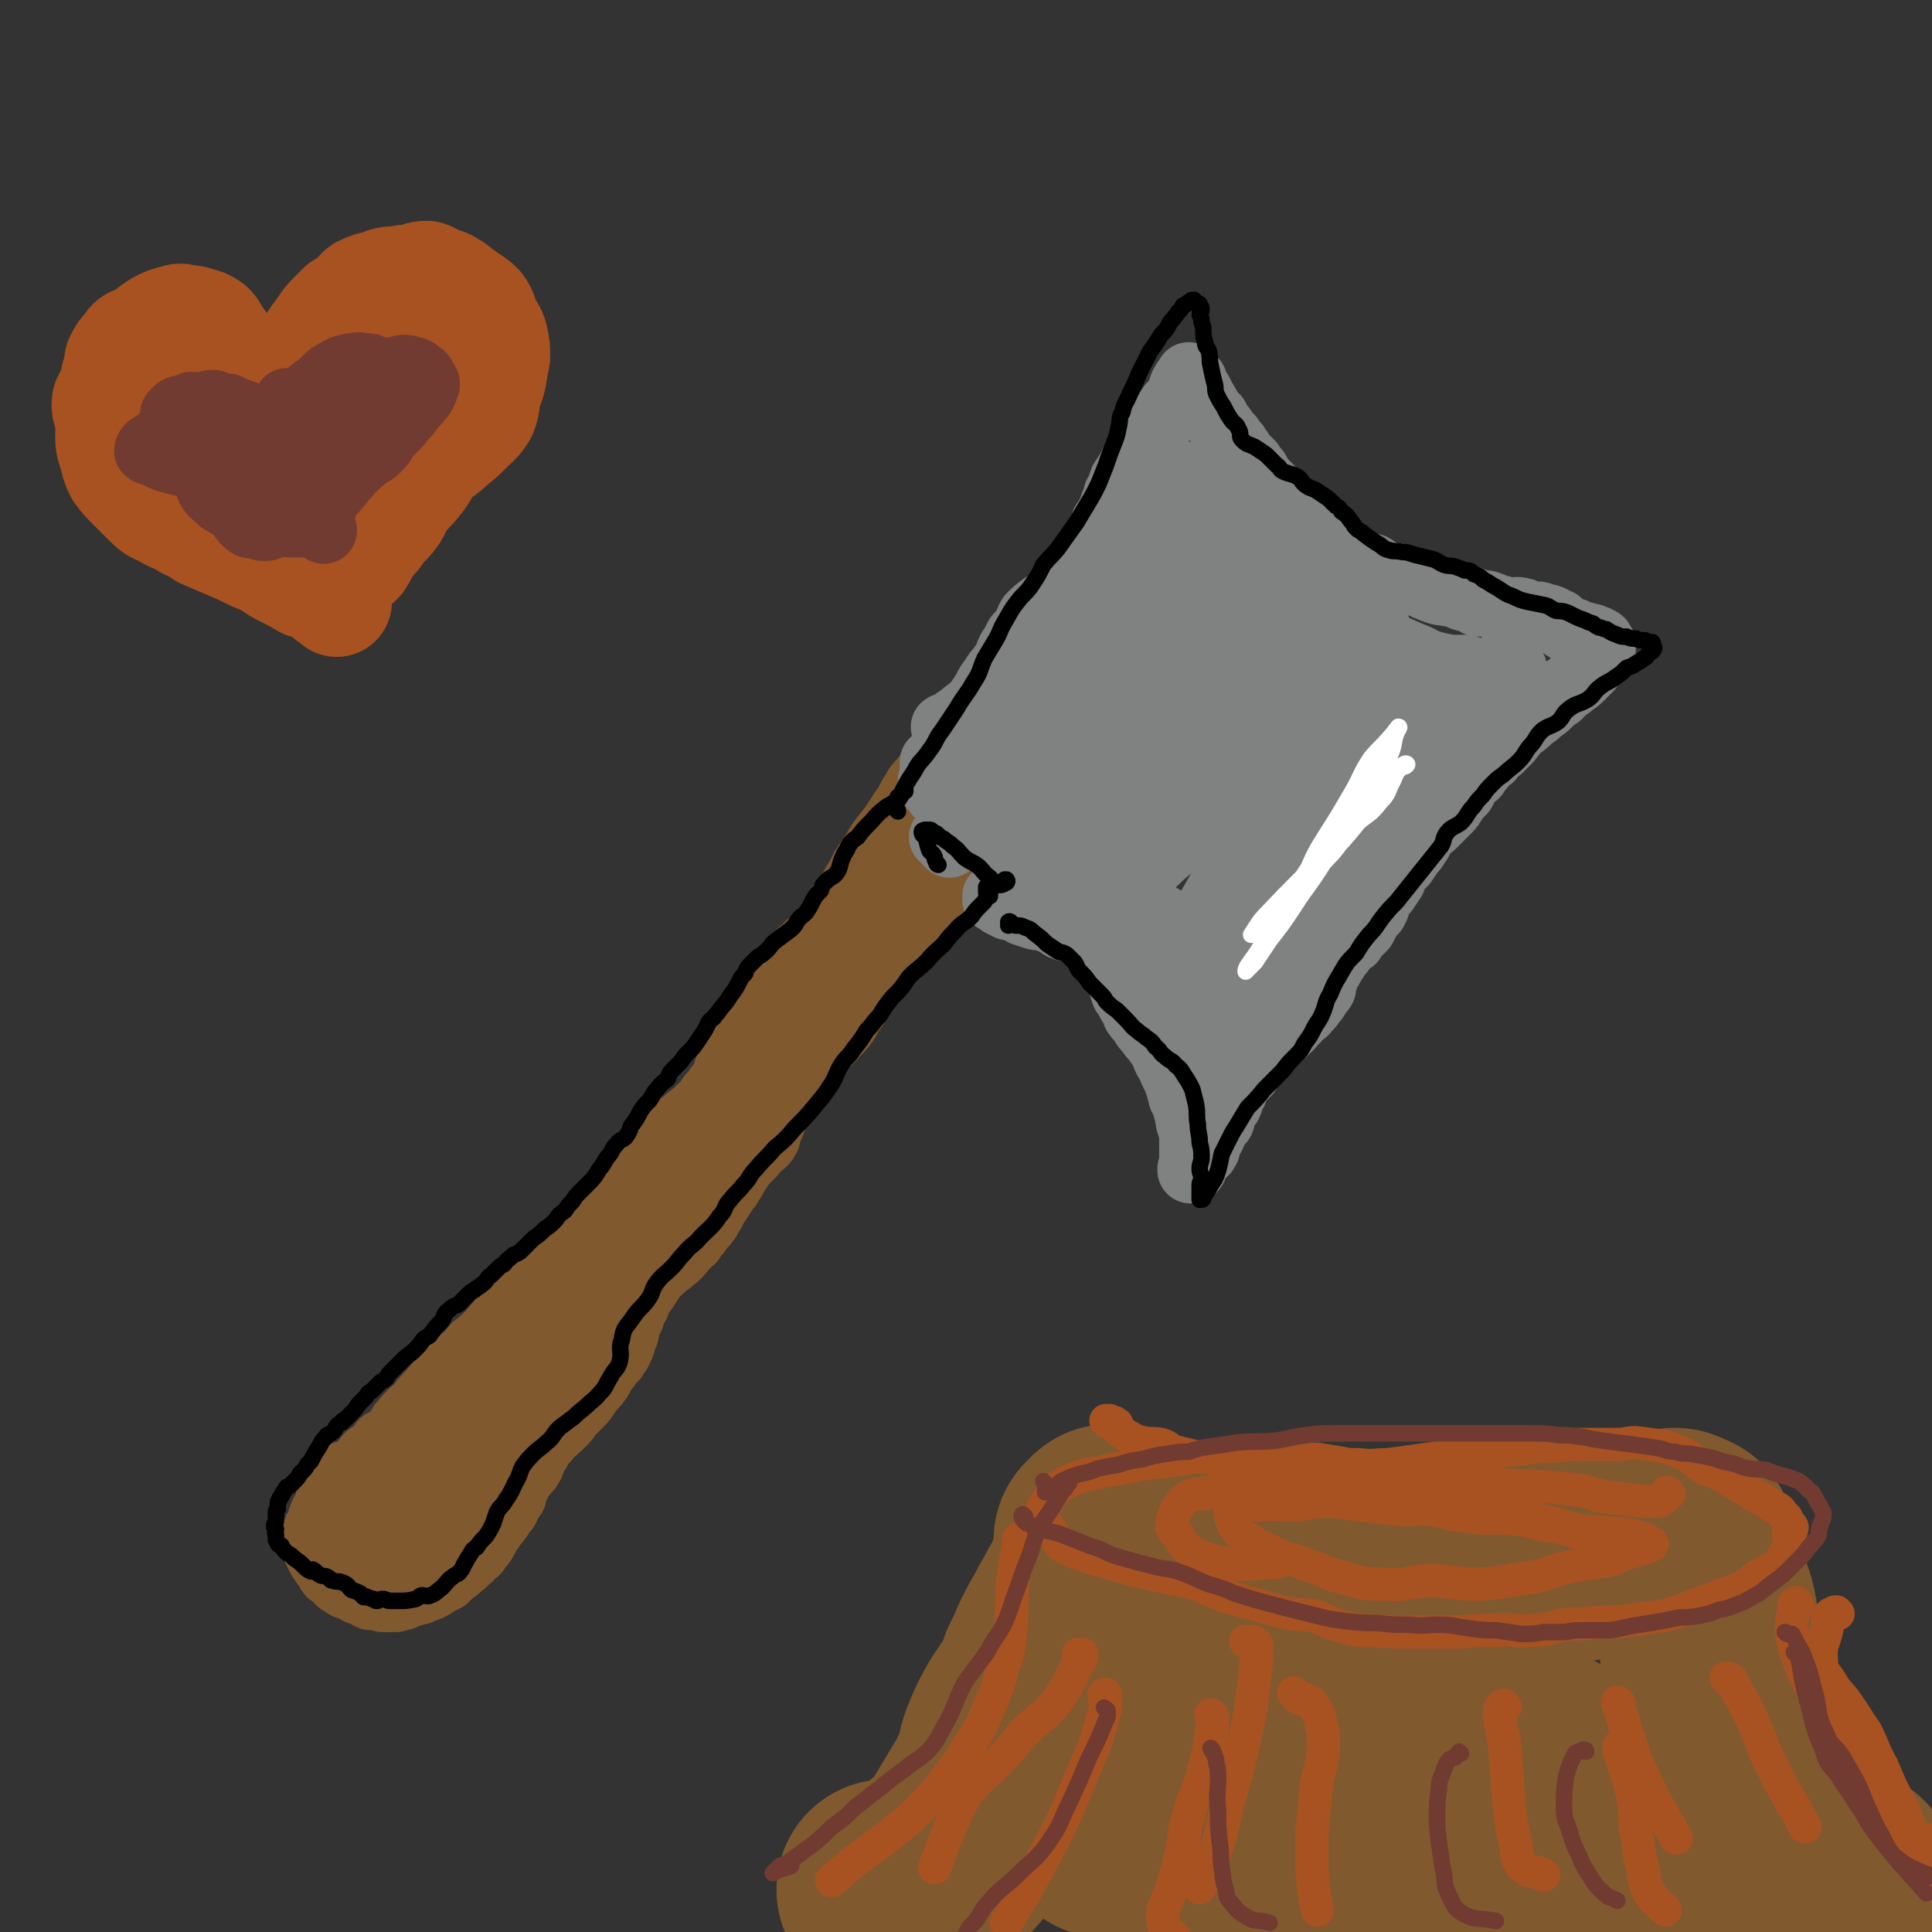 <svg viewBox='0 0 1050 1050' version='1.1' xmlns='http://www.w3.org/2000/svg' xmlns:xlink='http://www.w3.org/1999/xlink'><rect x="0" y="0" width="1050" height="1050" fill="#333333" stroke="none"/><g fill='none' stroke='rgb(129,89,47)' stroke-width='36' stroke-linecap='round' stroke-linejoin='round'><path d='M253,749c0,0 -1,-1 -1,-1 0,1 0,2 1,2 0,-1 0,-2 0,-3 0,0 0,0 0,0 1,0 1,0 1,0 0,0 0,0 0,1 0,0 1,0 1,1 0,0 -1,0 -1,0 0,0 0,0 0,0 0,2 0,2 0,3 -1,1 0,1 -1,1 0,1 0,1 -1,2 0,0 0,0 -1,1 -3,4 -3,4 -6,8 -2,2 -2,2 -4,3 -3,2 -3,2 -6,3 -3,2 -3,2 -6,3 -4,2 -4,3 -8,5 -2,2 -2,2 -5,4 -2,2 -2,2 -4,3 -2,0 -2,-1 -4,-1 -1,1 -1,2 -2,3 -1,2 -1,2 -3,3 -2,1 -3,1 -4,3 -2,2 -1,3 -3,5 -1,2 -1,2 -3,2 -2,1 -2,0 -4,1 -2,0 -2,0 -4,2 -1,1 0,1 0,3 0,0 0,0 -1,1 -1,1 -1,1 -1,2 -1,2 0,2 0,3 -1,1 -3,0 -4,1 -1,1 0,2 0,3 0,1 -1,1 -1,2 -1,2 -1,2 -2,4 -1,1 -1,1 -1,3 -1,1 -1,1 -1,2 -1,2 -1,2 -1,3 -1,1 -1,1 -1,1 0,1 0,1 0,2 0,1 0,1 0,1 0,1 -1,1 -1,2 0,1 0,1 0,1 0,1 0,1 0,2 0,1 0,1 0,1 1,1 0,1 1,2 0,0 0,0 0,1 1,1 1,1 1,2 1,1 1,1 1,2 1,1 1,1 1,1 1,1 1,1 1,2 1,1 1,1 2,2 0,0 0,1 1,2 0,1 0,1 1,1 1,1 1,1 2,2 1,1 1,1 2,2 1,1 1,1 3,2 1,1 1,1 2,1 2,1 2,1 3,1 1,1 1,1 3,2 1,0 1,0 2,0 2,1 2,1 3,2 1,1 1,1 3,1 1,0 1,0 2,0 1,0 1,0 3,1 1,0 1,-1 2,0 1,0 1,0 2,0 2,0 2,0 3,0 2,-1 2,-1 4,-1 2,-1 2,-1 4,-2 3,0 2,-1 5,-1 2,-1 2,-1 5,-2 2,-1 2,-1 5,-3 2,-1 2,-1 4,-2 2,-2 2,-2 4,-4 2,-1 2,-1 4,-3 1,-1 2,-1 3,-3 2,-1 2,-1 3,-3 1,-1 2,-1 3,-2 1,-2 1,-2 3,-4 2,-3 2,-3 3,-6 2,-2 2,-2 3,-4 2,-2 2,-2 4,-5 1,-2 1,-2 3,-4 1,-2 1,-2 2,-5 1,-1 1,-1 2,-2 0,-2 -1,-2 0,-3 0,-2 1,-1 2,-3 1,-1 0,-1 1,-3 1,-1 1,-1 2,-3 1,0 1,0 1,-1 2,-2 2,-1 3,-3 0,-1 1,-1 1,-2 0,-1 -1,-1 0,-2 1,-2 1,-2 3,-4 1,-2 1,-2 2,-4 1,-2 1,-2 3,-3 1,-2 1,-2 2,-3 2,-1 2,-1 3,-3 1,0 1,0 2,-1 1,-1 1,-1 2,-2 2,-2 2,-2 3,-4 2,-2 2,-2 4,-4 1,-1 1,-1 2,-2 2,-2 2,-2 4,-5 1,-1 1,-2 2,-3 3,-3 3,-3 5,-6 1,-2 1,-2 2,-4 2,-2 2,-2 3,-4 1,-1 1,-1 3,-3 1,-3 2,-2 3,-5 2,-4 1,-4 3,-8 1,-5 1,-5 3,-9 1,-3 1,-4 3,-7 1,-3 1,-3 2,-6 1,-1 2,-1 3,-3 2,-3 2,-3 4,-6 2,-3 3,-3 5,-5 3,-3 3,-2 6,-5 3,-2 3,-3 5,-5 2,-3 3,-3 5,-5 1,-2 1,-2 3,-4 2,-3 2,-3 4,-5 2,-3 2,-2 3,-5 2,-2 1,-2 3,-5 1,-2 1,-1 2,-3 2,-3 2,-3 3,-5 2,-2 2,-2 3,-4 3,-4 2,-4 5,-8 1,-2 1,-1 2,-3 3,-3 3,-3 5,-5 1,-2 1,-2 2,-3 2,-2 2,-1 4,-3 1,-1 1,-1 2,-3 0,0 -1,0 -1,-1 0,-5 0,-5 0,-10 '/><path d='M232,762c0,0 -1,0 -1,-1 0,0 0,0 0,0 1,0 0,0 1,0 0,0 0,0 0,0 1,-1 1,-1 1,-1 1,0 1,0 2,0 3,0 3,0 5,-1 4,-4 4,-5 8,-9 4,-3 5,-2 8,-5 5,-4 4,-4 8,-8 4,-4 4,-4 7,-8 4,-3 4,-3 7,-7 4,-4 3,-5 7,-8 3,-3 3,-3 6,-6 2,-3 2,-3 5,-6 3,-3 3,-3 6,-6 3,-4 3,-4 7,-7 3,-4 3,-4 7,-8 2,-3 2,-3 5,-5 2,-3 2,-3 5,-6 2,-1 2,-1 3,-3 3,-3 3,-3 5,-6 2,-2 1,-2 3,-4 1,-2 1,-2 2,-4 1,-3 1,-3 3,-6 2,-3 2,-3 4,-7 1,-3 1,-3 3,-6 1,-3 1,-3 3,-6 2,-2 2,-1 4,-3 2,-2 2,-2 4,-4 3,-3 3,-3 6,-5 2,-2 1,-2 3,-4 3,-2 3,-2 5,-4 4,-3 4,-3 7,-6 3,-2 3,-3 5,-6 2,-2 2,-2 4,-5 2,-2 2,-2 4,-4 2,-3 2,-3 4,-6 1,-2 1,-2 3,-4 1,-2 0,-2 1,-3 2,-3 2,-3 4,-5 2,-3 2,-3 4,-6 1,-2 1,-2 2,-5 2,-3 2,-3 4,-6 1,-2 1,-2 1,-4 1,-1 1,-1 2,-2 1,-1 1,-1 3,-3 2,-2 2,-2 4,-4 2,-2 2,-2 4,-4 2,-2 2,-2 3,-3 2,-1 2,-1 3,-3 1,-1 1,-1 3,-3 0,0 0,-1 1,-1 2,-3 2,-3 4,-5 0,-2 -1,-2 0,-3 0,-1 1,-1 1,-2 1,0 0,0 1,-1 0,-1 0,-2 1,-3 1,-1 1,-1 2,-2 1,-2 1,-2 2,-3 1,-2 -1,-2 0,-3 1,-2 2,-1 4,-3 1,-1 0,-2 0,-3 1,-3 1,-4 2,-6 2,-2 3,-1 5,-3 1,-2 1,-2 2,-4 1,-1 0,-1 0,-2 1,-2 2,-2 3,-3 1,-3 1,-3 2,-5 0,-1 0,-1 0,-2 0,0 1,0 1,0 0,-1 0,-1 0,-1 1,-1 1,0 1,0 0,-1 0,-1 0,-2 '/><path d='M384,652c0,0 -1,0 -1,-1 0,0 1,0 2,0 1,-1 1,-1 2,-1 1,-1 1,-1 1,-2 2,-2 2,-2 3,-4 4,-4 4,-5 8,-9 2,-3 2,-3 5,-5 3,-3 4,-3 6,-6 3,-3 3,-3 5,-6 2,-3 3,-3 4,-6 2,-4 1,-5 3,-9 3,-4 3,-4 6,-7 3,-4 4,-4 7,-8 2,-3 2,-3 4,-7 2,-3 2,-3 4,-5 2,-4 2,-4 4,-7 3,-3 4,-3 7,-7 3,-3 3,-3 6,-7 2,-4 2,-4 5,-8 2,-4 2,-4 4,-7 3,-4 3,-4 6,-7 3,-4 3,-4 6,-7 3,-5 3,-5 7,-9 3,-3 3,-3 6,-7 3,-3 3,-3 6,-7 2,-2 2,-2 5,-5 3,-4 3,-4 5,-8 2,-3 2,-3 3,-7 2,-3 2,-3 3,-6 0,-2 0,-2 0,-3 0,-1 0,-1 0,-2 0,0 0,0 -1,0 0,1 0,1 -1,2 -1,1 -1,1 -1,2 -3,2 -3,2 -6,5 -6,5 -7,5 -13,11 -8,7 -9,6 -17,13 -8,8 -8,8 -15,16 -9,10 -9,10 -17,21 -7,9 -7,10 -14,19 -7,10 -7,10 -15,19 -7,10 -8,9 -15,20 -6,10 -4,12 -10,22 -6,8 -7,7 -13,15 -6,8 -6,8 -13,16 -6,8 -6,8 -13,16 -7,9 -7,10 -15,19 -6,7 -5,7 -11,14 -5,5 -5,5 -9,9 -6,6 -6,6 -11,12 -4,5 -4,5 -9,11 -5,7 -5,7 -10,14 -5,6 -5,6 -9,12 -4,5 -4,6 -8,12 -3,5 -3,5 -7,10 -5,7 -5,7 -10,14 -5,6 -5,6 -9,11 -4,5 -4,5 -8,10 -3,3 -3,3 -7,6 -1,1 -2,1 -4,2 0,1 -1,2 -1,2 -1,0 0,-1 0,-2 -1,0 -1,1 -2,0 0,0 0,-1 0,-2 0,-1 1,-1 1,-2 0,-2 -1,-2 -1,-3 2,-5 3,-5 5,-10 4,-7 4,-7 9,-14 8,-9 9,-8 17,-17 9,-10 8,-11 17,-21 5,-7 5,-8 11,-15 4,-5 4,-5 8,-10 3,-3 2,-3 5,-6 0,0 1,-1 1,-1 0,0 0,1 -1,1 -1,1 0,1 -1,2 -2,1 -2,1 -3,3 -3,4 -3,4 -6,8 -4,4 -4,4 -8,9 -4,5 -4,5 -9,11 -4,6 -3,6 -8,12 -4,5 -4,5 -8,9 -5,5 -5,4 -9,9 -5,4 -5,4 -10,8 -4,4 -5,4 -9,7 -5,4 -5,4 -9,8 -4,3 -3,4 -6,7 -3,3 -4,2 -7,6 -2,2 -2,2 -3,5 -2,2 -2,3 -2,5 -1,2 0,2 0,4 0,1 0,1 0,2 1,1 1,1 3,2 1,2 1,2 3,3 2,1 2,1 4,1 3,0 3,0 5,-1 4,-1 4,-1 7,-3 4,-3 4,-4 8,-7 4,-3 5,-2 8,-5 5,-5 4,-6 8,-12 3,-4 4,-4 7,-9 2,-3 2,-4 4,-7 3,-4 3,-4 5,-8 3,-3 3,-3 5,-7 3,-3 3,-3 6,-7 2,-3 2,-3 4,-7 2,-3 2,-3 4,-6 1,-2 1,-1 3,-3 0,-1 0,-1 0,-1 0,1 -1,1 -2,3 -1,2 -1,2 -2,4 -1,3 -1,3 -2,5 -1,4 -1,4 -3,7 -3,5 -4,5 -7,10 -4,5 -4,5 -7,10 -4,5 -4,5 -8,9 -4,5 -4,5 -8,9 -4,3 -5,2 -9,5 -4,2 -4,3 -7,5 -4,3 -3,3 -7,5 -4,2 -5,1 -9,2 -3,0 -3,1 -5,1 -3,0 -3,0 -6,0 -3,0 -4,0 -7,-1 -1,0 -1,0 -2,-1 -1,-1 -1,-1 -2,-2 0,-1 -1,-1 -1,-2 -1,-2 0,-2 0,-4 1,-3 1,-3 2,-5 1,-3 2,-3 3,-6 2,-3 1,-3 3,-6 1,-2 2,-2 3,-5 2,-3 1,-3 3,-6 2,-3 2,-3 4,-6 2,-3 2,-3 5,-7 3,-4 3,-4 6,-8 3,-4 2,-4 5,-7 4,-5 4,-4 8,-8 3,-4 3,-4 7,-8 4,-5 4,-5 8,-9 4,-4 4,-4 8,-8 4,-3 4,-3 7,-7 5,-4 5,-4 9,-8 5,-6 5,-6 9,-11 4,-4 3,-4 7,-8 4,-4 4,-4 8,-8 3,-4 3,-4 7,-7 5,-5 5,-5 9,-9 5,-4 5,-4 9,-7 4,-4 4,-4 8,-8 4,-4 4,-4 8,-8 3,-3 3,-3 6,-7 4,-4 4,-4 7,-9 3,-4 3,-4 6,-8 3,-3 3,-3 7,-7 3,-3 3,-2 6,-5 4,-4 4,-4 8,-8 4,-4 4,-3 8,-8 5,-5 5,-5 9,-12 3,-4 2,-4 5,-9 1,-4 1,-4 3,-8 1,-4 1,-4 3,-8 2,-5 2,-5 5,-10 2,-3 2,-3 4,-7 3,-4 2,-4 5,-8 2,-3 2,-3 5,-7 3,-3 3,-3 6,-7 3,-5 3,-5 7,-9 3,-4 4,-4 7,-7 4,-4 4,-4 7,-7 4,-4 4,-4 8,-8 3,-5 3,-5 6,-10 3,-4 2,-4 4,-8 2,-3 2,-3 3,-5 3,-4 3,-4 5,-8 3,-5 3,-5 6,-10 3,-4 3,-4 7,-9 2,-3 2,-3 4,-6 1,-2 1,-2 2,-3 1,-2 2,-2 2,-3 1,-2 1,-2 2,-4 1,-2 2,-2 3,-5 1,-1 1,-2 3,-3 1,-2 1,-2 3,-4 1,-1 1,-2 2,-3 1,-1 1,0 1,-1 2,-2 2,-2 4,-3 1,-2 1,-2 3,-4 0,0 0,0 0,-1 0,0 0,-1 1,-1 0,0 1,-1 1,-1 -1,1 -2,2 -2,2 1,1 2,-1 2,-1 0,0 -1,1 -2,1 0,1 -1,1 -1,2 -1,2 -1,2 -2,3 -2,3 -3,3 -5,5 -2,4 -2,4 -4,8 -2,4 -2,4 -4,8 -2,3 -3,3 -5,6 -2,3 -1,3 -3,6 -1,3 -1,3 -3,5 -1,3 -1,3 -2,6 -2,3 -2,2 -4,5 0,1 0,1 0,3 -1,1 -1,1 -1,1 0,1 0,1 0,1 0,0 0,-1 1,-1 0,-1 0,0 0,0 2,-3 1,-4 4,-6 4,-3 4,-3 9,-6 5,-3 5,-3 9,-6 4,-4 4,-4 9,-7 4,-3 4,-3 7,-6 2,-1 2,-1 4,-2 1,0 2,-1 2,-1 1,0 -1,1 -1,2 0,0 2,-1 2,-1 0,2 -1,3 -1,6 -2,5 -1,5 -3,10 -1,4 -1,4 -3,9 -1,3 -2,3 -3,6 -1,1 -1,2 -2,3 0,0 1,0 1,-1 0,-1 0,-1 1,-3 1,-3 1,-3 2,-6 2,-4 2,-4 3,-8 3,-4 3,-4 6,-9 2,-3 3,-3 5,-7 0,0 0,-1 0,-1 1,-2 1,-2 2,-4 0,0 0,0 0,1 0,0 0,0 0,1 0,1 0,1 0,2 0,1 0,2 0,2 -1,1 -2,0 -3,1 0,0 0,0 0,0 '/><path d='M510,484c0,0 0,-1 -1,-1 -1,0 -2,0 -3,0 -1,0 -1,0 -2,0 0,0 0,0 -1,0 0,0 0,0 0,0 0,-1 0,-1 0,-1 0,0 0,0 1,0 1,-1 1,-1 2,-2 2,-2 2,-2 5,-4 8,-7 8,-6 15,-13 4,-4 4,-4 7,-9 1,-2 2,-2 3,-5 1,-1 0,-1 0,-3 1,-1 2,-1 3,-2 0,-1 0,-1 1,-2 0,-1 0,-2 0,-3 0,0 1,-1 1,-1 0,0 -1,0 -1,0 0,0 1,1 1,0 0,0 0,0 0,-1 '/></g>
<g fill='none' stroke='rgb(128,130,130)' stroke-width='36' stroke-linecap='round' stroke-linejoin='round'><path d='M514,396c0,-1 -1,-1 -1,-1 1,-1 2,0 3,0 1,-1 1,-1 2,-2 1,0 1,0 1,-1 1,0 1,0 1,-1 1,0 1,0 2,0 0,-1 0,-1 0,-1 1,-1 1,-1 1,-1 1,-1 1,-1 1,-1 4,-3 4,-3 7,-6 2,-3 2,-3 4,-6 2,-4 2,-4 5,-8 2,-4 3,-3 5,-7 3,-4 2,-4 4,-8 2,-3 2,-3 4,-7 2,-2 2,-2 4,-5 2,-3 1,-3 3,-6 3,-3 3,-3 7,-6 3,-2 4,-2 6,-5 2,-2 1,-2 3,-5 1,-2 1,-2 3,-5 2,-2 2,-2 4,-4 3,-3 3,-3 6,-7 3,-3 3,-3 5,-6 2,-3 2,-4 4,-7 1,-3 1,-3 2,-6 2,-3 2,-3 3,-5 2,-3 1,-4 3,-7 1,-3 0,-3 2,-5 1,-3 1,-3 2,-6 2,-3 2,-3 4,-6 1,-3 1,-2 3,-5 1,-2 1,-2 3,-4 1,-2 1,-2 3,-4 1,-1 1,-1 2,-3 2,-3 2,-3 4,-6 1,-1 1,-2 2,-3 3,-4 2,-5 5,-9 1,-2 2,-1 3,-3 2,-2 2,-2 3,-3 0,0 -1,0 -1,0 1,-4 1,-5 3,-8 0,0 1,1 1,1 0,0 1,0 0,0 0,-1 0,-1 0,-1 1,0 1,0 2,-1 0,-1 0,-1 -1,-1 0,-1 0,-1 0,-1 0,0 0,0 0,0 1,0 0,1 0,1 1,0 1,0 1,0 0,0 0,0 0,1 0,0 0,0 0,0 0,0 0,0 1,0 0,0 0,0 0,0 0,0 0,1 0,1 0,0 0,0 0,-1 0,0 0,0 0,0 0,1 1,1 1,1 0,0 0,0 0,1 0,0 0,0 0,0 0,1 0,1 0,1 1,1 1,1 1,1 0,1 0,1 0,1 1,1 1,1 1,1 0,1 0,1 1,1 0,1 0,1 0,1 0,1 0,1 1,1 0,1 0,1 1,2 1,1 0,1 1,2 1,1 1,1 1,2 1,1 1,1 1,2 1,1 1,1 2,2 1,1 1,1 2,2 0,1 0,1 1,3 1,1 1,1 2,2 1,1 1,1 2,3 1,1 1,1 2,2 1,1 1,1 2,3 1,1 1,1 2,2 1,2 1,2 2,3 1,2 1,2 2,3 2,2 2,2 4,4 1,2 1,2 3,4 1,2 1,2 3,5 2,2 2,2 4,4 2,2 2,2 4,4 2,3 2,3 4,6 2,2 3,1 5,3 2,3 1,3 3,5 2,2 2,2 4,4 2,1 2,1 3,2 3,2 3,2 6,4 3,3 3,3 6,5 2,0 2,0 3,1 2,1 2,1 4,2 3,2 3,2 6,4 1,1 1,1 3,2 2,1 2,0 5,1 2,1 2,2 5,3 2,1 2,1 4,2 4,0 4,0 8,1 4,1 4,1 8,3 2,1 2,1 4,2 3,1 2,1 5,2 3,1 3,1 5,1 3,1 3,0 5,1 2,0 2,1 4,1 1,1 1,1 2,1 2,1 2,0 4,1 2,1 1,1 3,2 2,0 2,0 5,0 3,1 3,1 5,2 4,1 4,1 8,2 3,0 3,-1 6,0 2,0 1,1 3,2 2,1 3,0 5,0 2,0 2,0 3,1 2,0 2,0 5,1 1,1 1,1 2,2 1,0 1,0 2,0 1,1 1,1 2,2 1,1 1,1 3,2 1,1 1,1 2,1 1,0 1,0 1,0 1,0 1,0 1,1 1,0 1,0 1,0 1,0 1,0 2,1 0,0 0,0 0,0 1,0 1,0 2,0 0,0 0,0 0,1 1,0 1,0 2,0 0,0 0,0 1,0 0,0 0,0 1,0 0,1 0,1 1,1 0,0 0,0 1,0 0,0 0,0 0,0 1,0 1,0 1,1 0,0 0,0 0,0 1,0 1,0 1,0 1,0 1,0 1,1 0,0 0,0 0,0 1,1 1,1 1,1 0,0 0,0 0,0 0,0 0,0 0,1 0,0 0,0 0,1 0,1 0,1 0,1 -1,1 -1,1 -1,1 -1,1 0,1 -1,2 -1,0 -1,0 -1,1 -1,1 -1,1 -2,3 -1,1 -1,1 -2,3 -1,1 -1,1 -2,2 -2,2 -2,2 -3,3 -2,2 -2,2 -4,3 -2,2 -2,2 -4,3 -2,2 -2,2 -4,4 -3,2 -3,2 -5,4 -2,2 -2,2 -5,4 -2,2 -2,2 -5,4 -3,3 -3,3 -6,5 -3,3 -3,3 -6,7 -2,2 -2,2 -5,5 -3,2 -3,2 -5,5 -3,2 -3,2 -5,5 -2,2 -2,2 -3,4 -3,2 -3,2 -5,5 -1,2 -1,2 -2,4 -2,2 -2,2 -4,4 -2,4 -2,4 -5,7 -1,1 -1,1 -2,2 -1,1 -1,1 -2,2 -2,2 -2,2 -3,3 -2,2 -2,1 -4,3 -1,1 -1,2 -2,3 -2,3 -1,3 -3,5 -1,2 -1,2 -3,4 -2,3 -2,3 -4,6 -2,1 -2,2 -3,3 -2,3 -2,3 -3,6 -2,3 -2,3 -4,6 -2,2 -2,2 -3,4 -1,2 -1,2 -2,5 -1,1 -1,1 -1,2 -2,2 -2,2 -4,5 -1,2 -1,2 -2,4 -2,2 -2,2 -4,4 -1,1 -1,1 -2,3 -2,1 -2,1 -3,2 -2,2 -2,2 -3,4 -2,2 -2,2 -3,4 -2,3 -2,3 -3,5 -2,3 -2,3 -3,5 0,2 0,2 -1,4 0,1 0,1 0,2 -1,2 -2,2 -3,4 -1,2 -1,2 -3,4 -1,2 -1,2 -3,3 0,1 0,1 -1,2 -2,1 -2,1 -3,2 -1,2 -1,2 -3,3 -1,2 -1,2 -3,4 -1,1 -1,1 -2,2 -2,2 -2,2 -3,3 -1,1 -2,1 -3,2 -1,1 -1,1 -2,2 -2,1 -2,1 -3,3 -1,2 -1,2 -3,3 0,1 0,1 -1,1 0,1 0,1 -1,2 -1,1 -1,1 -2,3 -1,1 -1,1 -2,3 -1,0 -1,0 -1,1 -1,0 -1,1 -1,1 -1,1 -1,1 -2,2 -1,1 -1,1 -2,3 -1,1 -1,2 -1,3 -1,1 -1,1 -2,2 0,2 0,3 -1,5 -1,1 -1,1 -2,3 -1,1 -1,1 -1,2 -1,1 -1,1 -1,3 0,1 0,1 -1,2 0,0 0,0 -1,0 0,0 0,0 0,0 -1,1 -2,1 -2,3 -1,2 0,2 -1,4 -1,1 -1,1 -2,2 -1,2 0,3 -1,5 0,1 -1,1 -1,2 -1,0 0,-1 -1,-1 -1,2 -1,2 -3,4 0,1 -1,1 -2,2 0,0 1,1 1,1 0,0 -1,0 -1,1 0,0 0,0 0,1 0,1 0,1 -1,1 0,0 0,0 0,0 0,0 0,1 0,1 -1,0 -1,-1 -1,-1 0,0 0,0 0,0 0,1 0,0 0,0 0,0 0,0 0,1 0,0 0,0 0,0 1,0 1,0 1,-1 0,0 0,0 0,0 0,0 0,0 0,0 0,-1 0,-1 0,-1 0,-1 0,-1 0,-1 0,-1 0,-1 0,-1 0,-2 0,-2 0,-3 0,-1 0,-1 0,-2 0,-1 0,-1 0,-3 0,-1 0,-1 0,-2 0,-2 0,-2 0,-3 0,-2 0,-2 0,-4 -1,-2 -1,-2 -1,-3 -1,-2 -1,-2 -1,-4 -1,-2 0,-2 -1,-4 0,-2 -1,-2 -1,-4 -1,-2 -1,-2 -2,-4 0,-2 -1,-2 -1,-5 -1,-2 -1,-2 -2,-5 -1,-2 -1,-2 -2,-4 -1,-3 -1,-3 -3,-6 -1,-2 -1,-2 -2,-5 -2,-3 -2,-3 -4,-6 -2,-2 -2,-2 -4,-5 -2,-2 -2,-2 -3,-4 -2,-3 -2,-2 -4,-5 -1,-3 -1,-3 -3,-6 -1,-3 -1,-3 -3,-5 -1,-3 -1,-3 -2,-6 -2,-4 -2,-4 -3,-7 0,-2 0,-2 -1,-4 0,-1 0,-1 -1,-2 -2,-2 -1,-2 -3,-5 -2,-1 -2,-1 -3,-2 -2,-1 -2,0 -4,-1 -1,-1 -1,-1 -2,-2 -2,-1 -2,-1 -3,-3 -2,-1 -1,-1 -3,-2 -2,-1 -2,0 -4,-1 -2,-1 -2,0 -4,-1 -3,-1 -2,-2 -5,-3 -2,-1 -3,-1 -5,-2 -3,-1 -3,0 -6,-1 -3,-1 -3,-1 -6,-2 -2,-1 -2,-2 -4,-2 -2,-1 -2,-1 -4,-1 -2,-1 -2,-1 -4,-2 -1,-1 0,-1 -1,-2 0,-1 0,-1 -1,-1 0,0 1,1 1,1 -1,0 -1,-1 -2,-1 0,-1 0,-1 0,-1 0,0 0,1 0,2 1,0 1,-1 2,-1 0,0 0,-1 0,-1 1,1 1,2 2,2 2,1 2,1 3,1 '/><path d='M614,285c0,0 -1,-1 -1,-1 0,0 1,1 1,2 -1,1 -1,1 -2,2 -1,4 -1,4 -3,7 -5,9 -5,10 -10,19 -5,7 -5,7 -10,13 -4,6 -3,7 -7,13 -4,6 -5,6 -9,12 -4,5 -4,5 -8,10 -2,3 -2,3 -4,6 -1,1 -1,2 -1,2 0,-1 0,-2 2,-4 3,-3 3,-3 7,-7 5,-5 6,-4 11,-10 7,-8 6,-8 13,-16 6,-9 7,-9 13,-18 5,-6 5,-6 10,-13 3,-5 2,-5 5,-9 0,-2 0,-2 1,-4 1,-2 1,-2 1,-5 1,-2 0,-2 1,-4 2,-3 2,-3 4,-6 1,-2 1,-2 3,-4 1,-1 1,-2 2,-3 1,-1 1,-1 2,-1 1,0 1,0 2,0 0,0 0,0 1,0 2,-1 2,-1 4,-2 1,0 1,-1 1,-1 1,-2 1,-2 2,-4 1,-1 1,-1 2,-1 1,0 1,0 1,0 0,0 0,0 0,1 0,1 0,1 0,2 -1,2 -1,2 -3,4 -2,5 -2,5 -5,9 -4,7 -4,6 -8,13 -6,8 -5,9 -11,17 -6,9 -6,9 -12,18 -7,10 -7,10 -13,19 -5,10 -5,10 -11,20 -5,9 -5,9 -10,18 -4,7 -4,7 -8,15 -3,6 -3,6 -6,12 -2,5 -3,5 -6,10 -2,4 -1,4 -3,8 -1,3 -1,3 -3,6 0,2 -1,4 -1,4 0,1 1,-1 1,-1 0,-1 0,0 0,0 1,-2 1,-2 2,-5 2,-4 1,-4 3,-7 4,-7 5,-6 9,-12 5,-8 5,-8 10,-15 7,-9 7,-9 14,-18 7,-11 7,-11 15,-21 9,-11 9,-11 20,-21 9,-10 10,-10 20,-20 7,-7 6,-8 13,-16 2,-3 2,-3 5,-6 1,0 2,-1 2,0 0,2 0,3 -1,6 -2,6 -2,6 -6,11 -7,8 -9,6 -15,14 -9,9 -8,9 -15,20 -6,10 -5,11 -11,21 -6,10 -7,9 -13,18 -5,9 -5,9 -10,17 -4,7 -4,6 -8,12 -3,6 -3,6 -6,12 -2,3 -3,2 -5,5 -1,1 -1,2 -2,3 -1,1 -1,1 -1,1 -1,0 -1,0 -1,0 2,-4 2,-4 5,-8 5,-9 6,-9 12,-17 8,-13 7,-13 16,-25 10,-13 11,-13 22,-25 12,-13 12,-12 24,-24 8,-8 7,-8 15,-16 4,-4 4,-4 9,-8 3,-2 3,-2 6,-4 3,-2 3,-2 6,-3 1,-1 1,-2 2,-2 1,0 1,1 1,2 0,0 0,0 0,1 0,1 0,1 0,3 -2,4 -2,3 -4,7 -5,7 -5,7 -9,14 -8,12 -8,12 -16,24 -10,15 -10,15 -20,29 -9,14 -9,14 -18,29 -6,10 -5,11 -12,22 -4,8 -5,8 -11,15 -3,5 -4,4 -8,8 -1,2 0,2 -1,4 -1,0 -2,1 -1,0 0,0 0,-1 1,-2 2,-2 3,-2 5,-5 4,-6 4,-6 9,-12 6,-9 5,-9 12,-18 11,-12 11,-12 22,-24 13,-14 13,-14 26,-28 11,-11 11,-11 21,-21 8,-9 8,-9 17,-17 3,-3 4,-4 6,-6 1,0 1,2 1,3 -2,4 -2,5 -4,9 -6,11 -7,11 -13,21 -8,12 -8,12 -16,25 -8,14 -8,15 -16,29 -9,15 -9,15 -18,29 -9,14 -9,14 -17,28 -7,10 -7,11 -12,21 -3,5 -3,5 -5,10 0,1 -1,2 0,2 0,0 1,-1 2,-3 2,-3 2,-3 4,-6 6,-10 5,-11 12,-20 13,-14 15,-12 27,-26 15,-17 13,-18 28,-34 15,-17 17,-16 32,-32 11,-12 10,-13 21,-25 6,-7 6,-7 13,-14 2,-2 4,-4 4,-3 0,2 -2,4 -4,7 -4,11 -3,11 -8,21 -9,18 -10,18 -21,34 -13,19 -14,18 -27,37 -11,17 -9,18 -19,35 -8,14 -8,14 -16,28 -5,9 -5,9 -10,18 -1,4 -3,6 -4,6 0,1 2,-2 3,-4 4,-6 4,-6 8,-13 8,-12 7,-12 16,-24 12,-16 14,-15 28,-30 14,-16 14,-16 28,-32 12,-14 12,-14 24,-28 7,-9 7,-9 15,-17 3,-4 3,-4 5,-7 1,0 1,-1 1,0 -4,4 -5,5 -9,10 -8,14 -8,14 -16,27 -10,17 -9,18 -19,35 -10,17 -10,17 -22,34 -8,13 -9,12 -18,25 -7,10 -7,10 -13,20 -3,6 -3,6 -6,13 0,1 0,2 0,2 1,-1 2,-2 3,-4 3,-5 3,-5 7,-11 4,-8 3,-8 8,-15 7,-10 7,-10 14,-18 8,-10 9,-10 17,-19 6,-8 6,-8 12,-15 3,-4 3,-4 6,-8 0,-1 1,-1 1,-1 -1,2 -2,2 -4,5 -4,10 -3,10 -8,20 -7,13 -8,12 -16,24 -8,13 -8,12 -15,25 -6,10 -6,10 -11,20 -3,5 -3,5 -7,11 -2,3 -2,3 -3,6 -1,0 -1,1 -2,1 0,0 0,0 1,-1 0,0 0,0 0,-1 1,-3 2,-3 1,-5 -1,-4 -3,-4 -6,-7 -3,-4 -3,-4 -6,-7 -3,-5 -3,-5 -6,-10 -3,-5 -3,-5 -7,-9 -2,-4 -2,-4 -5,-7 -4,-5 -4,-5 -9,-8 -4,-3 -5,-3 -10,-6 -6,-3 -5,-3 -11,-7 -4,-1 -4,-1 -7,-3 -3,-1 -3,-2 -6,-4 -3,-1 -4,-1 -7,-3 -3,-1 -2,-2 -5,-4 -3,-1 -3,-1 -6,-3 -3,-2 -3,-2 -6,-4 -4,-2 -4,-2 -9,-4 -4,-2 -4,-2 -8,-3 -3,-1 -3,-1 -6,-1 0,-1 0,0 -1,0 0,0 0,0 -1,1 0,0 0,0 0,0 1,0 1,0 1,0 1,1 1,1 2,1 2,0 2,0 3,1 4,1 4,1 8,3 7,2 7,2 14,4 9,4 9,4 18,8 11,5 10,6 21,11 9,5 9,5 19,10 5,3 5,3 11,6 3,2 3,2 5,4 1,1 1,1 2,2 0,1 1,1 1,1 1,1 1,1 3,3 0,0 0,0 1,0 0,1 0,1 0,1 1,-1 1,-2 2,-3 2,-2 1,-3 3,-5 3,-3 4,-3 7,-7 4,-5 3,-6 7,-12 7,-8 8,-8 15,-16 9,-10 9,-10 19,-20 10,-10 10,-9 20,-20 10,-11 8,-12 18,-24 9,-10 10,-9 19,-18 6,-6 5,-6 11,-12 2,-3 2,-3 4,-5 1,0 1,0 1,0 -1,1 -2,1 -3,3 -2,4 -2,4 -4,8 -6,10 -5,11 -11,21 -7,14 -8,14 -16,28 -8,14 -8,14 -16,28 -8,14 -8,14 -16,27 -7,11 -7,11 -14,21 -7,10 -7,10 -14,20 -3,5 -3,5 -7,10 0,1 -1,2 -1,2 0,0 0,-1 1,-2 0,-1 0,-1 0,-1 0,0 -1,1 -1,2 0,0 0,0 0,1 0,0 0,0 -1,1 -1,2 -1,2 -2,4 -1,3 -1,3 -2,5 -2,3 -1,3 -3,6 -3,3 -3,3 -6,6 -3,3 -3,3 -6,6 -2,1 -2,2 -4,3 -1,1 -2,1 -4,1 0,0 0,0 0,0 -1,-1 -1,-1 -1,-2 -2,-3 -2,-3 -3,-6 -2,-5 -3,-4 -4,-9 -1,-6 -1,-6 -1,-12 -1,-6 -1,-6 0,-13 0,-6 1,-5 2,-12 0,-3 -1,-4 1,-7 1,-5 1,-5 4,-9 6,-5 6,-5 12,-10 6,-4 6,-5 13,-9 9,-5 10,-4 19,-8 11,-6 12,-6 23,-13 9,-5 8,-6 17,-12 10,-6 10,-6 19,-13 10,-8 10,-8 20,-15 8,-6 8,-5 16,-11 5,-4 6,-3 10,-8 5,-4 4,-4 8,-9 4,-6 4,-6 8,-12 3,-5 3,-5 6,-10 2,-3 2,-3 3,-6 0,-2 0,-2 0,-3 0,-1 0,-2 -1,-2 -1,0 -1,1 -3,1 -2,0 -2,0 -4,0 -2,0 -2,0 -5,0 -2,0 -2,1 -5,1 -4,0 -4,-1 -9,-2 -4,0 -4,0 -8,0 -5,-1 -5,-1 -9,-2 -7,-2 -6,-3 -12,-5 -7,-3 -7,-3 -13,-6 -6,-3 -6,-2 -11,-6 -4,-4 -4,-4 -7,-9 -4,-4 -4,-5 -8,-9 -4,-5 -3,-5 -8,-9 -3,-4 -3,-4 -7,-6 -5,-3 -5,-3 -10,-6 -4,-2 -4,-3 -7,-5 -4,-3 -5,-3 -8,-7 -3,-2 -3,-2 -5,-4 -4,-3 -4,-3 -7,-6 -3,-1 -3,-1 -5,-2 -3,-2 -3,-2 -5,-4 -2,-2 -2,-2 -4,-4 0,0 0,0 0,0 -1,-1 -2,-1 -1,-1 0,0 0,1 1,2 1,0 1,0 2,1 1,2 0,2 2,4 1,2 1,2 3,4 4,5 3,5 8,9 6,5 7,4 14,8 7,4 8,4 15,8 5,4 5,4 10,8 4,4 5,3 9,7 1,1 1,2 2,4 0,0 0,1 0,1 -2,1 -2,0 -4,1 -4,1 -4,1 -8,2 -5,1 -5,1 -10,2 -6,0 -6,0 -13,1 -7,1 -7,1 -14,3 -5,1 -5,1 -11,2 -6,1 -6,1 -11,2 -5,0 -5,0 -9,1 -5,1 -5,1 -9,2 -5,2 -6,1 -11,3 -5,1 -5,1 -10,3 -5,2 -5,2 -10,4 -5,3 -6,2 -10,6 -5,4 -4,4 -8,9 -4,4 -3,5 -7,9 -2,2 -2,2 -5,4 -2,3 -2,3 -4,5 -3,2 -4,2 -6,4 -2,1 -2,2 -4,4 -1,1 -1,1 -3,2 0,0 0,0 0,0 0,0 0,0 -1,0 -1,1 -1,1 -1,2 -2,0 -2,0 -3,1 -3,3 -3,3 -6,5 '/><path d='M509,414c0,0 0,-1 -1,-1 0,0 0,1 -1,1 0,1 0,1 0,1 0,1 0,1 0,1 0,1 0,1 0,2 0,1 0,1 0,1 0,0 0,0 0,0 0,1 0,1 0,1 0,0 0,0 1,0 0,0 0,0 0,0 0,1 0,1 0,1 0,0 0,0 1,0 1,-1 2,-1 3,-2 7,-6 7,-6 14,-12 3,-2 4,-2 7,-3 0,0 -1,1 -1,1 0,1 -1,0 -1,1 0,1 0,1 -1,2 0,1 -1,0 -2,1 -1,1 -1,1 -3,3 -2,1 -1,2 -3,2 -2,1 -3,1 -4,1 -1,-1 0,-1 0,-2 1,-3 0,-4 2,-6 2,-4 2,-4 5,-8 2,-2 2,-2 3,-4 1,-1 1,-2 1,-1 0,0 0,1 0,2 0,0 0,0 0,0 0,0 0,0 0,1 0,0 0,0 0,0 0,1 -1,1 -2,1 -1,1 -2,0 -3,1 -2,2 -2,3 -3,5 -2,2 -3,2 -5,5 -3,3 -3,4 -5,8 -2,3 -1,3 -3,6 -1,1 -1,0 -2,1 0,1 0,2 1,3 0,1 0,1 1,1 0,0 -1,0 -1,0 1,1 1,1 2,2 0,1 0,1 1,1 2,3 2,3 4,5 2,1 2,1 4,2 4,2 3,2 7,3 3,2 3,1 6,2 3,2 3,2 5,4 2,1 2,2 4,3 3,2 4,1 6,3 2,2 2,2 3,4 '/><path d='M514,455c0,0 -1,-1 -1,-1 0,0 0,1 0,1 0,0 -1,0 -1,0 0,0 0,0 1,0 0,0 0,0 1,0 1,1 1,2 1,3 1,0 0,0 1,1 '/></g>
<g fill='none' stroke='rgb(0,0,0)' stroke-width='9' stroke-linecap='round' stroke-linejoin='round'><path d='M492,430c0,-1 0,-2 -1,-1 0,0 0,1 0,1 0,1 -1,1 -1,1 0,1 0,1 0,1 -1,1 -1,1 -1,1 0,0 0,0 -1,0 0,1 0,2 -1,2 -3,3 -4,2 -7,5 -4,3 -4,4 -8,8 -3,3 -3,3 -6,7 -3,2 -3,2 -5,5 -1,3 -2,3 -3,6 -2,4 -1,5 -3,8 -2,3 -3,2 -6,5 -2,2 -2,2 -3,5 -3,3 -3,3 -5,7 -1,2 -1,2 -3,5 -2,2 -3,2 -5,5 -1,2 -1,2 -3,4 -4,3 -4,3 -8,6 -4,3 -3,4 -7,7 -1,1 -1,1 -3,2 -2,2 -2,2 -4,4 -2,2 -2,2 -3,5 -2,2 -2,2 -3,4 -2,4 -2,4 -5,8 -3,5 -3,4 -6,8 -1,2 -2,2 -3,4 -1,1 -2,1 -3,3 -1,2 -1,2 -2,4 -2,3 -2,3 -4,6 -2,3 -2,3 -5,6 -2,2 -2,2 -4,5 -2,2 -2,2 -4,4 -2,2 -2,2 -3,5 -3,3 -3,2 -6,6 -2,2 -2,3 -4,6 -3,3 -3,3 -5,6 -2,4 -2,4 -5,8 -1,3 -1,3 -3,6 -2,2 -3,1 -5,4 -3,3 -2,4 -5,7 -2,3 -2,4 -4,6 -3,5 -3,5 -7,9 -2,2 -2,2 -4,4 -2,2 -2,2 -4,5 -2,2 -2,2 -4,5 -3,2 -3,2 -5,5 -3,3 -3,3 -6,5 -3,3 -3,3 -6,5 -3,3 -3,3 -6,6 -2,2 -2,2 -5,3 -3,3 -3,2 -5,5 -2,1 -2,1 -4,3 -1,1 -1,1 -3,3 -3,2 -2,3 -5,5 -2,2 -2,1 -4,3 -2,1 -2,1 -4,3 -2,2 -2,2 -5,5 -3,1 -3,1 -5,3 -3,2 -2,3 -4,6 -3,3 -3,3 -6,7 -1,2 -2,1 -4,3 -2,3 -2,3 -5,6 -2,2 -3,2 -6,5 -1,1 -1,1 -3,3 -2,2 -2,2 -3,3 -2,2 -2,2 -3,4 -1,1 -1,1 -3,2 -1,1 -1,1 -2,2 -2,2 -2,2 -3,3 -2,1 -2,1 -3,3 -2,2 -2,2 -4,4 -2,3 -2,3 -4,5 -2,2 -2,2 -4,4 -1,0 -1,0 -1,1 -2,1 -2,1 -3,2 -1,2 -1,2 -2,3 -2,2 -3,1 -4,3 -3,3 -2,3 -4,6 -2,3 -2,3 -4,7 -1,1 -1,1 -2,2 -1,2 -1,2 -2,3 -1,1 -1,1 -2,2 -1,2 -1,2 -3,4 -1,1 -1,1 -2,2 -1,1 -1,1 -2,1 -1,1 -1,2 -2,3 -1,1 0,1 -1,2 -1,1 -1,1 -1,2 -1,1 -1,1 -1,3 0,1 0,1 0,2 -1,1 -1,1 -1,2 0,1 0,1 0,2 0,1 0,1 0,2 0,2 -1,2 -1,3 0,1 0,1 1,2 0,1 -1,2 0,3 0,1 0,1 0,3 1,1 1,1 1,2 1,1 1,1 2,1 1,2 1,2 3,4 2,1 2,1 4,3 3,2 3,2 6,5 1,1 1,1 3,2 0,0 0,-1 1,-1 2,1 2,2 4,3 2,1 2,0 4,1 2,1 1,2 3,2 2,1 3,0 5,1 3,1 3,2 5,4 3,1 3,1 5,2 1,1 1,2 2,2 1,0 1,-1 1,0 2,0 2,1 4,1 1,1 1,1 2,1 1,0 1,-1 3,-1 2,0 2,1 4,1 2,0 2,0 5,0 4,0 4,0 9,-1 2,-1 1,-1 3,-2 3,0 3,1 5,0 3,-1 3,-2 6,-4 3,-3 3,-4 6,-6 2,-2 3,-1 4,-3 2,-2 1,-2 3,-5 1,-2 1,-2 3,-5 1,-2 1,-2 3,-3 2,-3 2,-3 5,-6 2,-3 2,-3 4,-7 1,-3 1,-3 2,-6 2,-4 3,-3 5,-7 3,-4 3,-5 5,-9 3,-5 2,-5 4,-9 3,-4 3,-4 6,-7 3,-3 4,-3 7,-6 4,-3 3,-4 7,-8 4,-3 4,-3 8,-6 4,-4 5,-4 9,-8 4,-3 4,-4 7,-7 2,-3 2,-4 4,-7 2,-4 4,-4 5,-9 1,-5 -1,-6 1,-11 1,-7 2,-6 6,-12 4,-6 5,-5 9,-11 2,-3 1,-4 4,-8 3,-4 4,-4 8,-8 4,-4 3,-4 7,-8 4,-5 5,-4 9,-9 5,-5 6,-5 10,-11 4,-4 2,-5 6,-9 3,-4 4,-4 7,-8 4,-4 3,-5 7,-9 5,-6 5,-5 10,-11 6,-5 6,-5 11,-11 6,-6 6,-6 11,-12 5,-6 5,-6 9,-12 3,-5 2,-5 5,-10 3,-5 4,-4 7,-9 4,-5 4,-5 7,-10 4,-4 3,-4 7,-8 3,-5 3,-5 7,-10 5,-5 5,-5 9,-11 5,-5 5,-4 10,-9 4,-5 5,-5 9,-9 3,-4 3,-4 6,-7 4,-5 5,-4 9,-8 2,-3 2,-3 5,-6 1,-1 1,-1 2,-2 1,-2 1,-2 3,-3 0,-1 0,-2 0,-2 0,0 0,1 0,1 -1,0 -1,0 -1,0 -1,0 0,0 0,0 0,0 1,0 1,0 -1,-1 -2,0 -2,-1 0,-1 0,-1 0,-3 '/><path d='M510,470c0,0 -1,0 -1,-1 -1,-2 -1,-2 -1,-3 -1,-3 -2,-2 -3,-4 -1,-3 -1,-4 -2,-7 -1,-1 -2,-1 -2,-3 0,-1 1,0 2,-1 0,0 -1,0 0,0 0,0 0,0 1,0 0,0 0,0 1,0 1,0 1,0 2,1 1,1 1,1 2,1 2,2 2,2 4,3 2,2 2,1 5,4 3,2 3,3 6,6 4,3 4,2 8,5 3,3 2,3 6,6 2,2 2,3 5,4 1,0 2,0 3,-1 1,0 2,-1 1,-2 0,0 0,0 -1,0 '/><path d='M488,441c0,0 0,-1 -1,-1 0,0 0,0 0,0 0,0 0,0 0,0 0,-1 -1,-1 0,-2 0,-1 0,-1 0,-2 2,-2 2,-2 3,-5 3,-6 3,-6 7,-12 3,-6 4,-5 8,-11 4,-5 3,-6 7,-11 4,-6 4,-6 8,-12 4,-7 5,-7 9,-14 4,-6 3,-6 6,-13 3,-5 3,-5 6,-10 3,-5 2,-5 5,-10 3,-5 3,-6 7,-11 3,-4 4,-4 7,-8 4,-6 4,-6 7,-12 4,-5 4,-4 8,-9 5,-7 5,-7 10,-14 3,-5 3,-5 6,-10 3,-5 3,-5 6,-11 2,-5 2,-5 4,-10 2,-6 2,-6 4,-11 2,-5 2,-5 3,-10 1,-4 0,-5 2,-8 1,-5 2,-5 4,-10 3,-6 3,-6 5,-11 3,-6 3,-6 6,-12 3,-4 3,-4 6,-9 3,-3 3,-3 5,-7 2,-2 2,-2 4,-5 2,-2 2,-2 3,-4 1,0 1,0 2,-1 0,0 0,0 0,0 1,-1 1,-1 2,-1 0,0 0,-1 1,-1 0,0 1,0 1,0 0,0 0,0 -1,0 0,1 0,1 0,1 1,1 1,0 2,1 0,0 1,0 1,0 1,0 1,0 1,1 1,1 1,1 1,2 0,2 -1,2 -1,3 1,2 1,2 1,4 1,3 1,3 1,5 0,3 0,3 1,6 0,3 1,2 2,5 1,4 0,4 1,8 1,5 1,5 2,9 1,3 0,3 1,6 2,4 2,4 4,7 2,4 2,4 4,7 2,3 3,2 4,5 2,3 0,4 2,6 3,3 3,2 7,4 3,2 3,2 6,4 3,3 3,3 6,6 2,1 1,2 3,3 4,2 4,1 8,3 3,2 2,3 5,5 3,2 3,1 6,3 3,2 3,2 6,4 2,2 2,2 4,4 2,1 2,1 3,3 3,2 3,2 5,5 2,2 1,2 3,4 2,2 2,1 4,3 4,3 4,3 7,5 4,2 3,3 7,4 3,1 3,0 7,1 4,0 4,1 9,2 4,1 4,1 8,2 3,1 3,2 6,3 3,1 3,0 6,1 3,1 3,1 5,2 3,0 3,0 5,2 3,1 3,1 5,3 2,1 2,1 5,3 2,1 2,1 5,3 3,2 3,2 6,3 4,2 4,2 8,3 5,1 5,1 10,2 3,1 3,2 6,3 3,0 3,0 6,1 2,1 2,1 4,2 2,1 2,1 5,2 2,1 2,1 5,2 1,1 1,1 3,2 2,0 2,1 4,1 3,2 3,2 6,3 2,1 2,1 5,1 2,1 2,1 5,1 2,1 2,1 5,1 2,1 2,1 4,1 0,1 0,0 0,1 1,0 0,0 0,0 0,0 0,0 0,1 0,1 1,1 1,1 0,1 -1,2 -1,2 0,0 0,-1 0,-1 -1,1 -1,1 -2,2 -1,2 -1,2 -3,3 -1,1 -1,1 -3,2 -3,2 -3,2 -6,3 -3,3 -3,3 -6,5 -4,3 -4,2 -8,5 -4,3 -3,4 -7,7 -5,3 -6,2 -10,5 -4,3 -3,4 -6,7 -4,3 -5,2 -9,5 -4,4 -3,5 -7,9 -3,4 -2,4 -6,8 -4,4 -4,3 -8,7 -3,2 -3,2 -6,5 -3,3 -3,3 -5,6 -3,3 -3,3 -5,6 -4,4 -3,5 -7,9 -4,3 -5,2 -8,6 -2,3 -1,4 -3,7 -4,5 -4,5 -8,10 -4,5 -4,5 -8,10 -4,5 -4,5 -8,10 -4,4 -4,4 -8,9 -3,4 -3,5 -7,9 -4,5 -4,5 -7,10 -5,5 -5,5 -9,12 -3,5 -3,5 -5,10 -3,5 -2,5 -4,10 -2,5 -3,5 -5,9 -2,4 -2,4 -5,8 -2,4 -2,4 -5,7 -4,4 -4,4 -7,8 -5,5 -5,5 -10,10 -4,5 -4,5 -9,10 -3,5 -3,5 -6,10 -2,3 -2,3 -4,7 -2,4 -2,4 -4,8 -1,5 -1,5 -2,9 -1,3 -1,3 -2,5 -2,3 -2,3 -3,5 -2,3 -2,3 -3,5 0,1 -1,1 -1,1 0,0 0,0 0,0 0,0 -1,0 -1,0 0,0 0,0 0,0 0,-1 0,-1 0,-2 0,0 0,1 0,1 0,-2 0,-2 0,-3 0,-2 0,-2 0,-4 0,-2 1,-2 1,-4 0,-2 -1,-2 -1,-5 0,-3 1,-3 1,-6 0,-4 0,-4 -1,-8 0,-5 -1,-5 -1,-10 -1,-5 0,-5 -1,-11 -1,-4 -1,-4 -2,-8 -2,-4 -2,-4 -4,-7 -2,-3 -2,-4 -5,-6 -2,-3 -3,-2 -6,-5 -3,-2 -2,-3 -5,-5 -2,-3 -2,-3 -5,-5 -2,-2 -3,-2 -5,-4 -3,-2 -3,-3 -6,-6 -2,-2 -2,-2 -5,-5 -3,-2 -3,-2 -6,-5 -1,-2 -1,-2 -3,-4 -3,-3 -3,-3 -6,-6 -2,-3 -2,-3 -5,-6 -2,-2 -1,-2 -3,-5 -2,-2 -2,-2 -4,-4 -3,-2 -3,-1 -5,-2 -3,-2 -3,-2 -6,-4 -3,-3 -3,-3 -7,-6 -2,-2 -2,-2 -5,-3 -2,-1 -2,-1 -4,-1 0,0 0,0 -1,0 -1,0 -1,-1 -2,-1 -1,0 0,0 0,0 0,0 -1,-2 -2,-1 0,0 0,1 0,2 0,0 0,0 0,0 0,0 0,0 0,0 '/></g>
<g fill='none' stroke='rgb(255,255,255)' stroke-width='9' stroke-linecap='round' stroke-linejoin='round'><path d='M700,492c0,0 -1,-1 -1,-1 0,0 1,1 1,2 0,0 0,0 0,0 -1,0 -1,0 -1,-1 0,-1 0,-1 0,-2 2,-3 2,-3 4,-6 8,-9 9,-8 17,-17 10,-10 10,-10 19,-21 8,-8 8,-8 15,-17 4,-5 3,-6 6,-11 2,-2 3,-3 4,-3 1,0 1,1 0,1 0,1 -1,0 -2,1 -3,2 -3,3 -5,7 -3,6 -2,7 -7,12 -6,8 -7,6 -14,13 -7,7 -6,8 -12,15 -7,7 -6,7 -13,15 -4,4 -4,4 -9,8 -1,1 -1,2 -3,3 0,0 0,0 0,-1 0,-1 -1,-1 0,-2 1,-1 1,0 2,-1 3,-3 3,-3 5,-6 3,-4 2,-4 5,-8 4,-9 4,-9 9,-17 7,-11 7,-11 14,-23 6,-10 5,-11 11,-20 5,-6 6,-6 11,-12 2,-2 3,-4 4,-5 1,0 0,1 -1,3 -2,5 -1,6 -3,11 -4,9 -5,8 -10,17 -7,11 -7,11 -14,22 -7,11 -7,12 -14,23 -7,11 -8,11 -15,22 -6,9 -6,9 -13,18 -4,6 -4,6 -8,12 -3,3 -3,3 -5,5 0,0 0,0 0,0 0,-1 0,-1 1,-3 4,-6 4,-5 8,-12 6,-9 5,-10 11,-19 7,-11 7,-12 14,-22 6,-9 6,-9 12,-17 1,-2 2,-3 3,-4 0,-1 -1,1 -1,1 -5,8 -5,8 -10,15 -7,10 -7,10 -15,20 -5,7 -5,7 -11,13 -4,4 -4,4 -8,7 0,0 -1,1 -1,1 4,-6 4,-7 9,-12 15,-16 15,-15 30,-31 7,-8 7,-8 15,-16 '/></g>
<g fill='none' stroke='rgb(129,89,47)' stroke-width='120' stroke-linecap='round' stroke-linejoin='round'><path d='M483,1028c0,0 -1,-1 -1,-1 0,0 1,2 1,1 1,0 1,0 1,-1 1,0 1,0 2,0 3,-1 3,-1 5,-2 7,-3 7,-2 13,-6 5,-3 5,-3 9,-7 5,-4 5,-4 9,-9 3,-4 3,-4 6,-9 3,-5 3,-5 6,-10 3,-5 3,-5 6,-10 3,-6 3,-6 6,-13 2,-7 1,-7 4,-14 3,-7 3,-7 7,-14 4,-6 4,-6 8,-12 3,-6 3,-6 5,-12 3,-6 3,-6 6,-13 3,-6 3,-6 7,-13 3,-6 3,-5 6,-11 4,-7 4,-7 7,-14 2,-4 2,-4 3,-8 1,-3 1,-3 2,-6 1,-4 1,-4 2,-7 0,-1 0,-2 0,-3 0,0 0,0 0,0 0,0 0,0 -1,1 0,0 0,0 0,0 '/><path d='M601,838c0,0 -1,-1 -1,-1 1,0 2,0 3,0 1,1 1,0 1,0 1,0 1,0 2,0 0,0 0,0 0,0 1,1 1,1 1,2 0,0 0,0 0,0 0,0 0,0 1,1 1,0 0,0 1,1 4,1 4,1 7,1 5,1 5,1 10,1 5,0 5,0 11,1 5,1 5,1 11,2 5,1 5,1 9,2 5,1 5,1 10,1 6,1 6,1 11,1 7,0 7,-1 15,-1 6,0 6,0 13,0 6,1 6,0 13,0 4,0 4,0 9,0 6,-1 6,0 12,0 6,-1 6,-1 13,-1 6,0 6,-1 12,-1 5,0 5,0 11,0 5,0 5,0 10,-1 6,0 6,0 12,0 5,-1 5,-1 10,-1 6,-1 6,-1 12,-1 5,0 5,0 11,-1 6,0 6,0 12,0 5,0 5,0 10,0 6,0 6,0 11,-1 5,0 5,0 10,-1 5,0 5,-1 10,-1 4,-1 4,-1 9,-2 4,-1 4,0 8,-1 2,0 2,0 5,0 2,0 2,-1 4,-1 1,0 1,0 1,1 1,0 0,0 1,0 0,0 0,0 0,0 1,0 1,0 1,0 1,1 1,1 2,1 1,0 0,1 0,1 0,0 1,-1 1,0 0,0 0,0 0,1 0,1 0,1 0,2 1,1 0,1 1,2 0,2 1,2 1,3 1,3 1,3 2,6 1,4 1,4 2,9 1,4 2,3 3,7 2,5 2,5 3,11 1,7 0,7 1,14 1,8 2,7 3,15 2,8 1,8 3,16 1,6 1,6 3,12 1,6 2,6 4,12 1,6 0,6 2,12 2,7 2,7 5,13 3,5 3,5 7,10 4,5 4,5 9,10 4,4 4,4 8,8 4,3 3,4 6,7 4,2 4,2 8,5 3,2 3,2 6,4 2,1 3,0 5,1 4,1 5,1 7,4 1,2 0,3 0,7 '/><path d='M616,914c0,-1 -1,-1 -1,-1 1,-1 1,0 2,0 2,0 2,0 3,-1 8,0 8,-1 15,-2 13,0 13,1 27,2 16,1 16,-1 32,2 17,2 17,3 32,8 14,5 13,7 27,11 13,4 13,3 26,6 11,3 11,3 22,6 11,3 11,4 21,7 8,2 9,2 17,4 4,2 4,2 8,5 1,0 1,0 1,0 -1,0 -2,-1 -4,-1 -7,1 -7,3 -14,4 -12,3 -12,3 -25,4 -16,2 -16,1 -32,2 -20,2 -20,2 -41,4 -23,3 -23,3 -46,6 -21,3 -21,3 -42,6 -15,3 -15,3 -31,5 -6,1 -6,1 -12,2 0,0 -1,0 0,0 4,0 4,0 9,-1 11,-1 11,-1 23,-3 15,-2 15,-2 30,-4 20,-2 20,-2 40,-3 23,-2 23,-3 46,-4 21,-1 21,-1 43,0 19,0 20,-1 39,1 14,1 14,1 27,4 9,2 9,2 17,6 5,2 4,3 8,7 2,2 2,2 2,4 0,1 -1,1 -2,2 -3,1 -2,2 -5,4 -4,2 -4,3 -8,3 -9,2 -9,0 -17,1 -14,1 -14,3 -28,2 -15,0 -15,-2 -31,-3 -19,-2 -19,-2 -37,-4 -17,-1 -17,-2 -35,-3 -15,-1 -15,0 -30,-1 -11,0 -11,-1 -22,-2 -5,0 -5,0 -11,-1 -1,0 -3,0 -2,-1 0,0 1,0 3,0 3,1 3,1 5,1 6,1 6,0 12,1 12,1 12,2 23,2 13,0 13,-1 27,-2 17,0 17,0 34,0 15,0 15,0 30,1 17,0 17,0 35,1 13,1 13,1 26,2 10,0 10,0 19,1 8,1 8,1 17,3 5,0 5,1 10,1 3,0 3,0 6,0 '/></g>
<g fill='none' stroke='rgb(169,82,33)' stroke-width='18' stroke-linecap='round' stroke-linejoin='round'><path d='M602,773c0,0 -1,-1 -1,-1 0,0 1,0 2,0 1,1 1,1 2,1 1,0 1,0 1,1 1,0 1,0 1,0 0,1 0,1 1,2 0,0 0,0 0,1 1,1 1,1 1,1 2,1 2,2 3,2 4,2 4,3 9,4 5,1 5,0 10,1 4,1 4,3 8,4 4,1 4,1 8,2 5,1 5,1 10,1 7,1 7,0 14,1 8,0 8,1 16,2 8,0 8,-1 17,-1 6,0 6,-1 12,-1 6,1 6,1 12,2 5,1 5,1 11,1 7,1 7,0 15,0 8,-1 8,-1 15,-2 7,-1 7,-1 14,-2 7,-1 7,0 14,-1 7,-1 7,-1 15,-2 9,-1 9,-1 19,-2 7,-1 7,-1 14,-1 7,-1 7,-1 14,-1 4,0 4,0 8,0 6,0 6,0 12,0 5,0 5,-1 10,-1 8,1 8,1 15,2 6,2 6,2 11,4 5,3 5,4 10,7 4,3 5,2 9,4 6,3 6,4 12,7 6,4 6,4 12,7 3,2 3,2 6,4 3,1 3,1 5,4 1,1 1,1 2,2 1,3 2,3 3,5 0,2 -1,2 -2,4 0,3 2,4 1,7 -1,3 -2,2 -4,5 -1,3 -1,3 -3,5 -4,2 -4,2 -8,4 -6,3 -5,4 -12,8 -6,3 -6,2 -13,5 -5,2 -5,2 -11,4 -5,2 -5,2 -10,4 -7,2 -7,2 -14,3 -7,1 -7,1 -15,2 -9,1 -9,0 -18,1 -7,1 -7,0 -15,1 -9,2 -9,3 -17,3 -10,1 -10,-1 -19,0 -10,0 -10,0 -20,1 -8,0 -8,0 -16,0 -10,0 -10,0 -20,0 -9,-1 -9,0 -19,-1 -6,-1 -6,-1 -13,-3 -6,-2 -6,-3 -12,-5 -9,-1 -9,0 -17,-2 -9,-2 -9,-3 -19,-5 -8,-3 -8,-2 -16,-5 -8,-3 -7,-4 -15,-6 -7,-2 -7,-1 -14,-3 -9,-2 -9,-2 -18,-4 -6,-2 -6,-2 -13,-4 -4,-1 -4,-1 -8,-2 -5,-2 -5,-2 -9,-3 -2,-1 -2,-1 -4,-2 -2,-1 -2,-1 -4,-2 -2,-2 -2,-3 -4,-5 -2,-3 -2,-3 -4,-6 -2,-2 -2,-2 -3,-4 -1,-2 -1,-2 0,-3 0,-2 1,-2 2,-4 1,-2 1,-2 3,-5 2,-3 2,-3 5,-5 2,-2 2,-2 5,-3 4,-2 4,-2 8,-3 7,-2 7,-1 14,-3 11,-2 11,-2 22,-4 9,-1 9,-1 18,-2 8,-1 8,-2 15,-1 5,1 4,3 9,6 '/><path d='M860,833c0,0 0,-1 -1,-1 -1,0 0,1 -1,1 -2,0 -2,-1 -4,-1 -6,-2 -6,-2 -13,-3 -7,-1 -7,-2 -13,-3 -7,-1 -7,0 -13,-1 -6,0 -6,0 -11,0 -8,-1 -8,-1 -15,-2 -7,-2 -7,-2 -14,-3 -8,0 -8,1 -17,0 -9,-1 -9,-1 -18,-2 -10,-1 -10,-2 -19,-2 -10,0 -10,2 -20,2 -9,0 -9,-1 -17,0 -5,0 -6,-1 -11,1 -2,0 -2,1 -4,3 -1,1 0,1 0,3 1,3 1,3 3,6 1,2 2,2 4,4 4,2 4,2 8,5 5,2 5,2 10,5 8,3 8,2 15,5 10,3 9,4 19,7 12,3 12,4 25,4 11,1 11,-1 22,-2 14,0 14,2 28,2 16,-1 16,-2 31,-4 11,-3 11,-4 22,-6 9,-2 9,-1 18,-3 7,-2 7,-3 14,-5 3,-1 4,-1 7,-2 2,-1 3,-1 3,-2 -1,-1 -2,-1 -3,-2 -3,-1 -3,-1 -6,-2 -4,-1 -4,-1 -7,-1 -5,-1 -5,-1 -9,-1 -7,-1 -7,0 -14,-1 -12,-3 -12,-4 -24,-6 -15,-3 -16,-2 -31,-5 -10,-2 -10,-2 -21,-3 '/><path d='M907,812c0,0 -1,-1 -1,-1 0,1 0,2 -1,2 -1,2 -1,1 -2,2 -1,1 -1,1 -2,1 -3,0 -4,0 -7,0 -9,-1 -9,-1 -18,-2 -9,-1 -8,-2 -17,-4 -9,-1 -9,-1 -18,-2 -12,0 -12,0 -23,-1 -11,-1 -11,-2 -23,-2 -11,0 -11,1 -23,1 -14,1 -14,0 -28,0 -12,0 -12,1 -24,2 -10,1 -10,2 -20,2 -9,1 -9,0 -18,0 -9,0 -9,0 -17,1 -7,0 -7,0 -14,1 -3,0 -3,0 -6,2 -3,2 -3,3 -6,7 -1,3 -2,4 -2,8 0,3 1,3 3,5 2,3 1,4 4,6 4,4 4,4 9,6 8,3 9,3 17,4 12,1 12,-1 25,-1 '/><path d='M587,900c0,0 -1,-1 -1,-1 0,0 1,0 2,0 0,0 0,0 0,0 0,2 0,2 -1,3 -6,11 -5,12 -13,23 -8,10 -9,8 -18,17 -7,9 -7,9 -15,17 -7,7 -8,6 -14,14 -7,10 -6,10 -11,21 -4,10 -4,10 -8,21 '/><path d='M555,837c-1,0 -1,-1 -1,-1 -1,1 0,2 0,3 0,2 -1,2 -1,4 -1,5 -1,5 -2,10 -1,10 -1,10 -1,21 -1,8 0,8 -1,16 -1,8 -1,8 -4,16 -3,12 -3,12 -8,23 -4,10 -4,10 -10,19 -6,10 -6,10 -13,19 -7,9 -7,9 -15,17 -7,7 -8,7 -15,13 -10,8 -10,7 -20,15 -6,5 -6,5 -12,10 '/><path d='M659,933c-1,0 -1,-1 -1,-1 0,0 1,1 1,1 0,2 0,3 0,5 -1,6 -1,6 -2,13 -2,8 -2,8 -4,16 -3,10 -5,10 -7,20 -3,9 -2,10 -4,20 -2,9 -2,9 -5,18 -2,10 -6,10 -5,19 1,6 4,6 8,11 '/><path d='M704,921c0,0 -1,-1 -1,-1 1,1 1,2 3,3 2,1 2,0 4,1 2,1 3,1 4,3 3,5 3,5 4,10 2,7 1,7 1,15 -1,11 -3,11 -4,22 -1,11 -1,11 -2,22 0,10 0,10 0,20 1,11 1,11 3,22 '/><path d='M818,928c-1,-1 -1,-2 -1,-1 -1,0 -1,0 -1,1 0,1 -1,1 -1,1 0,2 0,2 0,3 1,10 2,10 3,19 1,14 1,14 2,28 1,10 1,10 3,20 2,7 0,9 4,15 4,4 6,2 12,5 '/><path d='M977,873c0,-1 0,-1 -1,-1 0,0 0,0 0,0 0,-1 0,-1 0,-1 0,0 0,0 0,0 0,1 0,1 -1,1 0,0 0,0 0,1 0,1 0,1 0,2 -1,6 -2,6 -1,13 1,7 1,8 4,15 3,9 4,9 8,17 4,7 4,7 9,14 5,6 6,5 11,11 6,7 6,7 10,14 3,7 3,7 5,14 3,7 2,8 5,14 3,5 3,6 7,10 3,2 4,2 8,2 5,2 5,1 11,1 '/><path d='M881,950c0,0 -1,-1 -1,-1 0,1 0,2 0,3 1,1 0,1 1,3 1,3 2,2 2,6 3,9 3,9 5,19 1,10 0,10 2,20 1,8 1,8 3,16 1,6 0,6 3,12 3,5 4,5 9,10 '/><path d='M880,926c0,0 -1,-1 -1,-1 0,0 1,1 1,3 2,6 2,7 4,13 4,11 3,12 8,22 8,18 9,18 19,36 '/><path d='M939,913c0,0 -1,-1 -1,-1 1,0 2,0 3,1 1,2 1,2 2,4 4,7 4,7 8,15 6,13 5,13 11,26 9,18 10,18 19,35 '/><path d='M999,877c-1,0 -1,-1 -1,-1 -1,0 -1,0 -2,1 -1,0 -1,0 -2,1 -1,3 -1,3 -1,7 -2,9 -4,9 -3,18 0,6 2,6 5,11 4,7 5,6 9,12 5,7 5,8 10,15 5,10 4,10 9,19 5,12 5,12 11,23 5,12 5,13 11,24 8,15 8,14 16,29 '/><path d='M678,893c0,0 -1,-1 -1,-1 0,0 1,1 2,1 1,0 1,-1 2,-1 1,1 2,1 2,2 0,8 0,8 -1,16 -2,18 -2,19 -6,37 -4,17 -4,17 -9,34 -4,18 -4,18 -10,35 -2,5 -2,5 -5,10 '/><path d='M601,922c0,0 0,-2 -1,-1 0,4 2,5 0,10 -4,15 -4,15 -10,29 -10,23 -9,24 -21,46 -10,20 -11,20 -22,39 '/></g>
<g fill='none' stroke='rgb(114,59,49)' stroke-width='9' stroke-linecap='round' stroke-linejoin='round'><path d='M557,824c-1,0 -1,-1 -1,-1 -1,0 -1,1 0,3 0,0 0,0 1,1 1,1 1,1 2,1 2,1 2,2 5,2 7,3 7,2 13,4 5,2 5,2 10,4 5,2 5,2 11,4 6,3 6,3 13,5 7,2 7,2 15,4 7,2 7,1 14,3 9,3 9,4 17,7 7,2 7,2 14,5 6,2 6,2 13,4 7,2 8,2 15,4 8,2 8,2 16,4 8,2 8,2 16,3 9,1 9,1 17,1 9,1 9,1 18,1 8,1 8,0 16,0 8,0 8,1 17,2 7,1 7,1 14,1 7,1 7,1 14,2 6,0 6,0 12,-1 6,0 6,0 11,0 6,-1 6,-1 12,-1 6,0 6,0 13,0 8,-1 8,-2 16,-3 6,-1 6,-1 12,-2 5,-1 5,-1 10,-2 5,0 5,0 11,-1 5,-1 5,-1 10,-3 5,-1 5,-1 10,-3 6,-2 6,-3 12,-6 5,-4 5,-4 9,-7 4,-3 4,-3 8,-7 3,-3 3,-3 6,-6 3,-3 2,-3 5,-6 2,-3 2,-2 4,-5 1,-2 0,-3 1,-5 1,-4 2,-4 2,-7 0,-2 -1,-2 -2,-5 -2,-2 -1,-2 -3,-5 -1,-2 -1,-2 -3,-3 -2,-2 -1,-2 -3,-3 -2,-2 -2,-2 -5,-3 -2,-1 -3,-1 -6,-2 -4,-1 -4,-1 -9,-3 -5,-1 -5,0 -10,-1 -5,-1 -5,-2 -10,-3 -6,-1 -6,-2 -11,-3 -5,-1 -5,-1 -11,-2 -4,0 -4,0 -8,-1 -4,0 -4,-1 -9,-2 -7,-1 -7,-1 -14,-2 -8,-1 -8,-1 -16,-2 -6,-1 -6,-1 -11,-2 -7,-1 -7,-1 -13,-1 -7,-1 -7,-1 -13,-1 -8,0 -8,0 -16,0 -8,0 -8,0 -17,0 -7,0 -7,0 -14,0 -6,0 -6,0 -13,0 -7,0 -7,0 -14,0 -10,0 -10,0 -19,0 -8,0 -8,0 -15,0 -8,0 -8,0 -16,1 -9,1 -9,2 -17,3 -10,1 -11,0 -21,1 -6,1 -6,1 -13,2 -7,1 -7,1 -13,3 -5,0 -5,0 -11,1 -7,1 -7,1 -14,3 -7,1 -7,1 -13,3 -6,1 -6,1 -11,2 -5,2 -5,2 -10,3 -3,1 -3,1 -6,2 -2,1 -2,1 -4,2 -2,1 -2,2 -4,3 -1,1 -1,1 -3,2 -1,0 -1,-1 -1,0 -1,0 -1,1 -1,1 0,-1 0,-2 0,-3 0,-2 0,-2 -1,-3 '/><path d='M581,806c-1,0 -1,-1 -1,-1 -1,0 -1,1 -1,1 0,0 0,0 0,0 0,1 0,1 0,2 0,0 0,0 0,1 -1,1 -1,1 -2,2 -1,2 -1,2 -3,5 -4,7 -5,7 -9,14 -3,7 -3,7 -5,14 -4,10 -4,10 -7,19 -4,10 -3,10 -7,19 -4,8 -5,7 -9,15 -6,9 -7,9 -13,18 -5,10 -4,10 -9,20 -5,8 -4,9 -10,16 -6,6 -7,5 -14,11 -7,5 -7,5 -13,10 -7,5 -6,5 -13,10 -6,6 -6,6 -13,11 -5,5 -5,5 -11,10 -6,4 -5,4 -11,8 -3,2 -3,2 -6,3 -2,2 -3,3 -4,4 0,0 1,-1 2,-1 3,-2 4,-1 8,-3 '/><path d='M601,929c0,0 -1,-1 -1,-1 1,1 2,1 2,2 0,1 0,1 0,2 0,1 0,1 -1,3 -4,10 -4,10 -9,20 -5,12 -5,12 -10,23 -6,12 -5,13 -12,23 -7,10 -8,9 -17,18 -7,7 -8,6 -15,14 -4,4 -4,5 -7,10 -3,4 -4,3 -6,8 -2,4 -1,4 -3,9 '/><path d='M659,951c0,0 -1,-1 -1,-1 0,0 0,1 1,2 1,1 1,1 1,2 1,2 1,2 1,4 1,4 1,4 1,9 0,8 -1,8 0,17 0,9 0,9 1,18 1,7 0,7 1,13 1,5 0,5 2,11 1,4 0,5 3,8 4,5 4,5 9,8 5,3 6,1 12,3 '/><path d='M794,953c-1,0 -1,-1 -1,-1 -1,1 -1,2 -2,3 -1,1 -2,0 -3,1 -2,2 -2,3 -3,5 -2,6 -3,6 -3,12 -1,6 -1,6 -1,13 0,7 0,7 1,15 1,7 1,7 2,14 2,7 0,8 3,14 3,6 3,8 8,11 7,4 9,2 18,4 '/><path d='M862,952c0,-1 0,-1 -1,-1 0,0 0,0 -1,0 -2,1 -3,1 -4,2 -3,6 -3,6 -5,13 -1,8 -1,8 -1,16 0,7 1,7 3,13 2,7 2,7 5,13 2,5 2,5 5,10 4,6 4,7 10,12 2,2 3,1 6,3 '/><path d='M971,888c0,0 -1,-1 -1,-1 0,0 1,0 2,1 1,0 1,0 1,0 1,0 1,0 1,0 1,1 0,1 1,2 3,6 4,6 6,12 4,10 3,10 6,20 2,10 1,11 6,21 2,6 4,5 8,11 4,7 4,7 8,14 4,8 3,8 7,16 3,7 3,7 7,14 3,6 3,7 7,11 5,4 5,4 11,7 11,5 12,4 24,8 '/><path d='M976,899c0,0 -1,-1 -1,-1 0,0 1,0 2,0 1,3 0,3 1,6 2,12 2,12 5,23 3,13 3,13 8,25 2,7 3,7 8,13 4,7 5,7 9,14 6,8 5,9 11,17 13,17 14,17 28,33 '/></g>
<g fill='none' stroke='rgb(169,82,33)' stroke-width='60' stroke-linecap='round' stroke-linejoin='round'><path d='M119,198c0,-1 -1,-1 -1,-1 1,-1 2,0 3,0 1,0 1,0 2,0 0,0 1,0 1,0 0,-1 1,-1 1,-2 0,-1 0,-1 -1,-3 -3,-4 -3,-4 -6,-8 -2,-3 -2,-4 -4,-6 -3,-2 -3,-2 -7,-3 -3,-1 -3,-1 -6,-1 -3,-1 -3,-1 -6,0 -4,1 -4,1 -8,3 -5,3 -5,4 -10,7 -4,2 -5,1 -7,5 -3,3 -3,3 -5,7 -1,5 0,5 -2,9 -1,5 -1,5 -2,9 -2,3 -3,3 -3,6 0,4 2,4 2,7 1,4 0,4 0,9 0,5 0,5 2,11 1,4 1,5 3,9 3,4 3,4 7,8 4,4 4,4 8,8 4,4 4,4 9,6 6,4 7,3 13,7 5,2 4,2 9,5 7,3 7,3 14,6 7,3 7,3 13,6 5,2 5,2 9,4 4,3 4,3 8,5 6,3 6,3 11,6 4,1 4,1 8,3 3,2 3,2 5,4 2,1 2,1 3,2 0,0 1,1 1,1 -1,-1 -2,-2 -4,-3 '/><path d='M139,202c0,-1 -1,-2 -1,-1 -1,0 -1,1 -1,2 1,0 1,0 1,0 1,1 1,1 1,1 0,1 0,1 1,2 1,1 1,1 2,2 2,2 3,1 5,3 5,4 4,4 9,8 2,2 2,2 5,4 1,0 0,1 1,1 0,0 0,0 0,0 0,0 -1,0 -1,-1 0,0 0,0 0,0 0,-1 1,-1 0,-1 0,-1 -1,-2 -1,-2 0,0 0,1 0,1 0,0 0,-1 0,-1 0,-2 0,-2 0,-3 0,-2 0,-2 1,-5 0,-3 0,-3 0,-6 1,-4 1,-4 3,-7 2,-5 2,-5 4,-9 3,-5 3,-5 6,-9 3,-4 3,-5 7,-9 2,-2 2,-2 5,-5 3,-1 4,0 7,-2 2,-3 1,-5 4,-7 4,-2 5,-2 9,-3 5,-2 5,-2 10,-2 4,-1 4,-1 8,-1 4,-1 4,-2 8,-2 3,1 3,2 6,3 4,1 4,1 7,3 4,2 3,3 7,5 4,3 5,3 8,6 3,4 2,5 4,9 2,4 3,4 4,8 1,5 1,5 1,10 -1,5 -1,5 -2,11 -1,4 -1,4 -3,8 -1,6 0,6 -2,11 -3,5 -4,5 -8,9 -4,4 -4,4 -9,8 -4,4 -5,4 -10,8 -5,6 -4,7 -9,13 -4,5 -4,4 -8,9 -3,4 -2,5 -5,9 -3,4 -4,4 -7,8 -2,3 -2,3 -5,6 -1,1 -1,2 -2,3 -2,3 -2,4 -4,7 -2,2 -2,2 -5,3 -1,1 -2,2 -2,1 -2,-1 -2,-2 -3,-4 '/><path d='M231,182c0,0 -1,-2 -1,-1 0,0 0,1 1,2 1,1 1,2 1,2 1,1 1,0 1,0 0,0 0,0 0,0 0,0 0,0 0,1 -1,1 -1,1 -3,3 -5,8 -5,8 -11,17 -5,7 -6,7 -11,15 -4,8 -4,8 -8,15 -3,7 -3,7 -6,13 -2,5 -2,5 -5,9 -2,4 -1,4 -3,8 -2,4 -1,4 -3,8 -3,3 -3,4 -7,7 -2,3 -4,4 -6,5 -1,0 0,-3 0,-5 '/><path d='M102,224c0,0 -1,-1 -1,-1 0,0 1,1 1,2 1,2 2,2 3,3 3,5 3,5 7,10 5,6 5,6 11,11 4,5 4,5 8,10 6,5 6,5 12,9 8,5 7,6 15,10 7,3 7,2 14,4 4,1 4,2 8,4 '/></g>
<g fill='none' stroke='rgb(114,59,49)' stroke-width='36' stroke-linecap='round' stroke-linejoin='round'><path d='M157,240c-1,0 -1,-2 -1,-1 0,0 0,1 0,2 0,1 0,1 0,1 0,0 0,0 0,1 0,0 0,0 0,0 -1,1 -1,1 -1,1 -1,0 -1,-1 -1,-1 -1,-1 -1,-1 -2,-2 -2,-2 -2,-1 -4,-3 -3,-3 -3,-3 -6,-6 -2,-2 -2,-2 -5,-4 -1,-1 -1,-2 -3,-3 -3,-1 -3,-1 -6,-2 -2,-1 -2,-1 -4,-2 -2,0 -2,0 -4,0 -2,-1 -2,-1 -4,-2 -2,0 -2,0 -4,1 -2,0 -2,1 -4,1 -2,0 -2,-1 -4,-1 -2,1 -3,1 -5,2 -2,0 -2,0 -4,2 -1,1 -1,1 -1,2 1,3 2,2 4,4 2,4 1,5 3,8 1,3 2,3 3,6 1,3 0,3 2,6 2,4 3,3 5,7 2,4 1,5 3,9 2,3 3,3 6,6 4,3 5,2 9,6 3,3 2,4 6,7 1,1 2,0 4,0 2,1 2,2 5,2 3,0 3,-2 6,-2 4,-1 4,0 9,0 3,0 3,0 5,0 3,0 3,0 5,0 2,0 2,-1 4,0 2,1 1,2 3,3 0,0 0,1 0,0 0,0 0,0 0,0 -2,-1 -2,-1 -5,-2 -3,-1 -3,-2 -5,-3 '/><path d='M164,236c0,-1 -1,-2 -1,-1 0,0 0,0 1,1 0,1 0,1 0,1 0,0 1,0 1,0 -1,0 -1,0 -1,0 0,-1 0,-1 0,-2 0,0 0,0 1,-1 0,-1 0,0 1,-1 2,-3 2,-3 4,-5 5,-6 5,-6 10,-12 3,-3 3,-3 6,-5 3,-3 3,-4 6,-6 4,-2 4,-1 8,-2 5,-1 5,0 9,-1 3,0 3,-1 6,-1 3,-1 3,-1 5,-1 3,0 3,1 5,1 2,1 2,1 3,2 2,1 2,2 3,4 1,1 1,1 1,2 -1,3 -1,3 -2,5 -1,2 -2,2 -3,4 -3,3 -3,3 -5,6 -3,3 -3,3 -5,6 -3,3 -3,3 -6,6 -3,4 -2,4 -6,8 -3,3 -4,2 -7,5 -4,3 -3,3 -7,6 -2,3 -2,3 -5,5 -2,2 -2,2 -4,4 -3,3 -3,3 -6,6 -3,2 -3,3 -6,5 -4,3 -4,3 -8,6 -1,1 -2,1 -2,1 0,0 1,-1 1,-1 3,-5 3,-5 5,-10 '/><path d='M211,223c0,0 -1,-1 -1,-1 -1,-1 -1,-1 -1,-2 -1,0 -1,-1 -1,-1 0,0 0,1 -1,1 -1,0 -2,0 -3,1 -7,5 -7,6 -12,12 -5,6 -5,6 -10,13 -4,6 -4,5 -8,12 -2,4 -2,5 -4,10 0,2 0,4 -2,4 -1,1 -1,-2 -2,-3 0,-1 0,-1 1,-2 '/><path d='M133,254c0,0 -1,-1 -1,-1 1,0 2,0 3,1 1,0 1,0 2,0 0,0 0,0 1,0 0,0 0,0 0,0 0,0 0,0 0,-1 0,-1 0,-1 0,-1 0,-1 0,-1 0,-1 -1,-1 -1,-1 -1,-2 0,-1 0,-1 -1,-1 -1,-3 0,-3 -2,-6 -3,-3 -4,-3 -7,-6 -3,-3 -3,-3 -5,-5 -3,-3 -3,-3 -6,-5 -3,-1 -3,-2 -6,-2 -2,0 -2,1 -5,1 -2,1 -2,0 -4,1 -1,1 -1,1 -2,2 -2,1 -2,1 -3,2 -2,2 -2,2 -3,3 -3,3 -3,3 -6,6 -3,2 -3,2 -6,4 -1,1 -1,2 -1,2 1,1 2,1 3,1 5,2 5,3 9,4 4,1 4,1 8,2 4,1 4,0 8,2 3,1 4,1 7,2 2,2 2,2 4,4 4,2 3,3 6,5 4,1 5,0 8,1 3,2 2,2 5,4 5,4 5,4 9,7 4,2 4,2 7,4 3,2 3,1 6,2 2,1 3,2 5,2 2,0 2,-1 3,-2 1,0 1,0 2,-1 1,-3 1,-3 2,-6 '/><path d='M157,219c0,0 -1,-1 -1,-1 1,1 1,1 2,2 0,1 0,1 0,1 1,0 1,0 1,0 1,0 1,-1 2,-1 6,-5 6,-6 12,-10 5,-4 4,-5 10,-8 3,-2 4,-2 8,-3 3,0 3,-1 6,0 4,0 4,0 7,2 4,1 4,2 7,4 4,2 4,2 8,3 2,1 2,1 4,2 1,1 1,1 2,3 0,1 1,2 0,3 -2,3 -3,2 -5,4 -4,4 -3,5 -7,8 -5,5 -5,5 -10,10 -4,4 -4,4 -8,9 -3,3 -3,3 -5,7 -3,4 -2,4 -4,7 -2,3 -2,2 -4,5 -3,2 -3,2 -5,5 0,0 0,0 -1,1 -1,2 -1,2 -2,3 0,1 0,1 1,1 0,0 0,0 1,0 '/></g>
</svg>